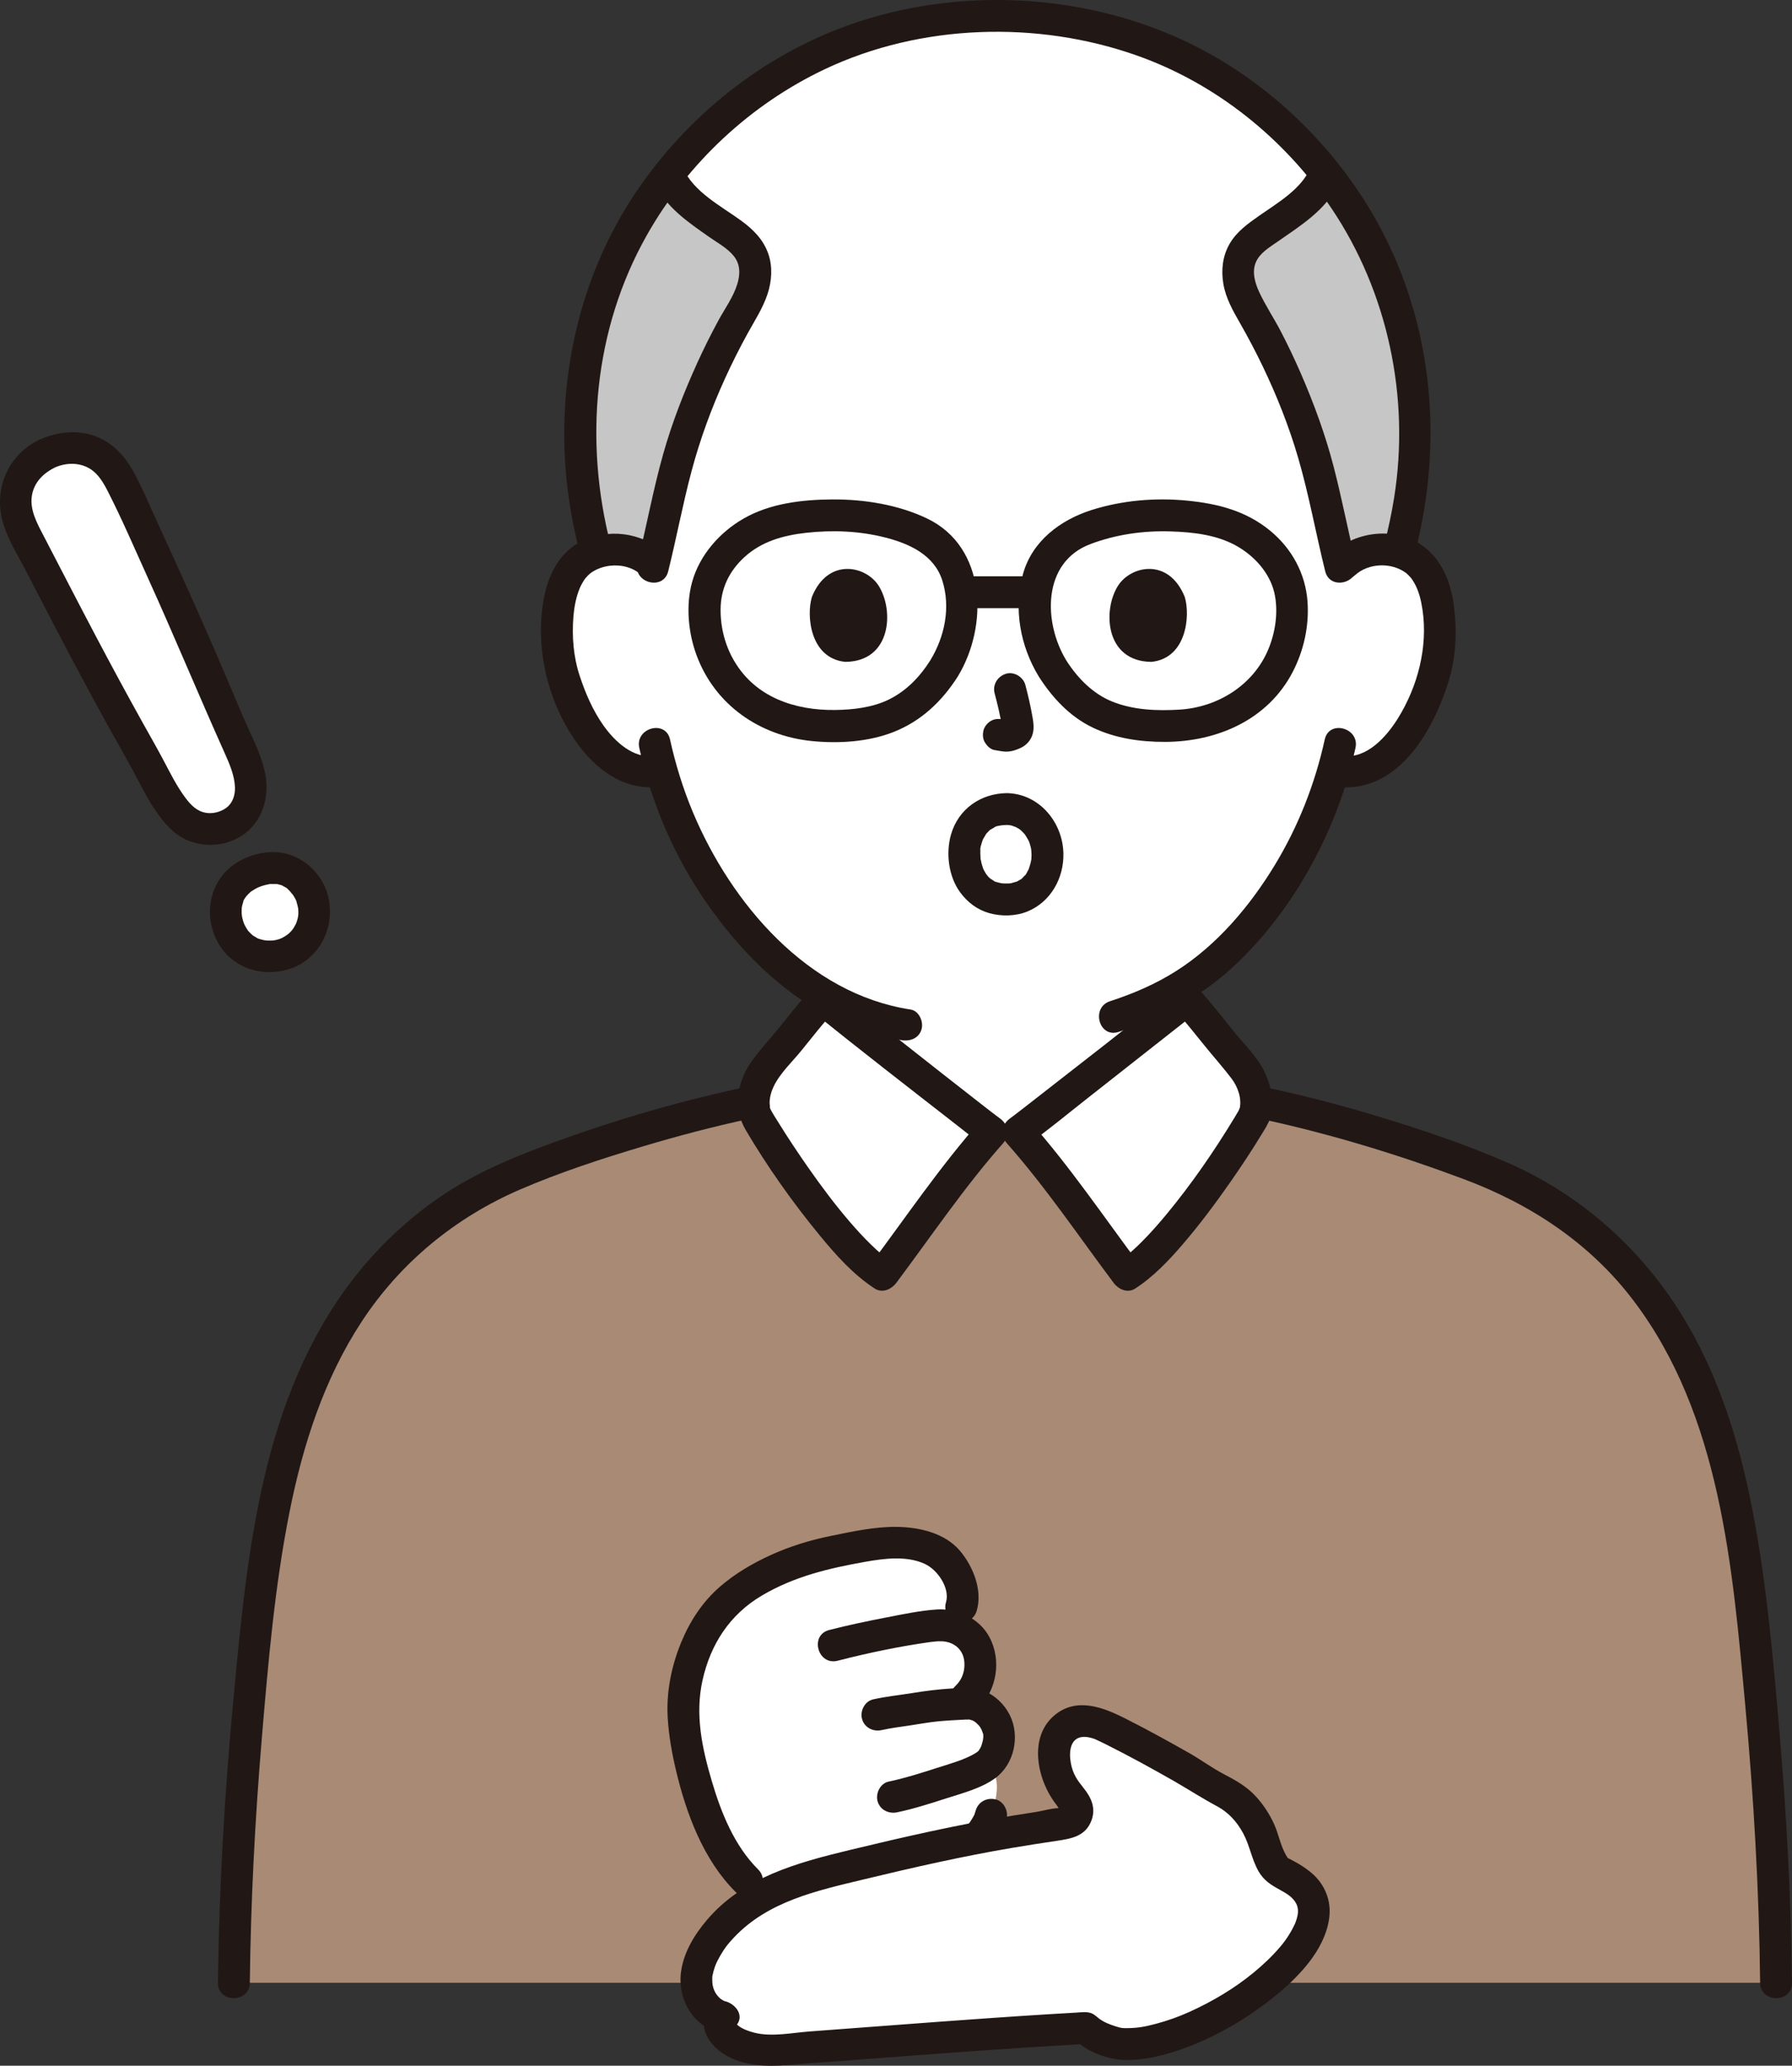 <?xml version="1.0" encoding="UTF-8"?><svg id="b" xmlns="http://www.w3.org/2000/svg" width="269.988" height="311.197" viewBox="0 0 269.988 311.197"><rect x="0" y="0" width="269.988" height="311.197" fill="#333333" stroke="none"/><defs><style>.d{fill:none;}.d,.e,.f,.g,.h{stroke-width:0px;}.e{fill:#a98a75;}.f{fill:#fff;}.g{fill:#c6c6c6;}.h{fill:#211715;}</style></defs><g id="c"><path class="f" d="m90.332,45.876c4.712-15.01,14.184-25.151,22.807-31.563,9.976-7.419,22.455-11.85,37.136-11.85s27.16,4.422,37.136,11.841c11.583,8.614,24.7,23.959,25.75,48.795.251,5.936-.505,12.738-2.299,19.639l-.111.427c2.54.721,3.773,2.35,4.379,3.4,2.305,3.997,2.207,11.363.66,15.92-1.096,3.227-2.891,8.165-7.217,11.705-1.962,1.606-4.944,2.608-7.669,1.825-1.929,6.73-5.449,14.875-11.671,22.447-3.438,4.184-6.762,7.25-10.392,9.615v2.528c-1.109.898-23.723,18.728-25.437,19.943h-3.984c-1.715-1.215-24.328-19.045-25.437-19.943,0,0,0-.289-.006-.737-4.522-2.725-8.681-6.552-12.669-11.405-6.2-7.545-9.718-15.66-11.653-22.382-2.651.654-5.505-.336-7.404-1.89-4.327-3.54-6.122-8.477-7.217-11.705-1.547-4.557-1.644-11.923.66-15.92.585-1.014,1.756-2.569,4.123-3.326l-.128-.491c-1.794-6.901-2.55-13.703-2.299-19.639.268-6.349,1.325-12.077,2.943-17.231Z"/><path class="g" d="m94.395,82.945c-.653-.126-1.302-.172-1.918-.15-1.022.036-1.902.197-2.659.44-1.887-7.068-2.685-14.052-2.428-20.128.674-15.945,6.322-27.978,13.344-36.829.06.149.092.227.092.227,1.486,3.666,7.233,6.985,10.106,9.165,3.99,3.027,3.297,7.039,1.065,10.834-3.548,6.034-6.464,12.439-8.698,19.073-2.149,6.38-3.246,12.993-4.843,19.466-1.163-1.16-2.621-1.82-4.06-2.097Z"/><path class="g" d="m204.821,83.423c-1.043.43-2.032,1.094-2.838,2.038-1.655-6.607-2.753-13.368-4.948-19.885-2.234-6.634-5.15-13.038-8.698-19.073-2.232-3.796-2.924-7.807,1.065-10.834,2.873-2.18,8.62-5.499,10.106-9.165l.167-.412c7.088,8.867,12.807,20.954,13.485,37.005.256,6.057-.536,13.016-2.41,20.06-.698-.2-1.495-.331-2.405-.363-1.124-.04-2.359.148-3.525.628Z"/><path class="e" d="m264.023,243.967c-2.037-18.24-5.482-35.95-16.389-49.96-4.683-6.03-10.564-11.02-17.151-14.57-5.054-2.72-10.488-4.59-15.885-6.44-3.493-1.2-7.022-2.38-10.583-3.35-5.854-1.595-8.666-2.386-13.427-3.407h-1.32c-.003.616-.089,1.216-.292,1.763-.981,1.96-11.828,19.352-19.132,24.032-2.308-3.075-11.868-16.345-16.441-21.489h-3.984c-4.573,5.144-14.133,18.414-16.441,21.489-7.305-4.68-18.151-22.072-19.132-24.032-.203-.547-.288-1.146-.291-1.763h-1.316c-4.761,1.021-7.573,1.812-13.427,3.407-3.561.97-7.091,2.15-10.583,3.35-5.396,1.85-10.831,3.72-15.885,6.44-6.586,3.55-12.468,8.54-17.151,14.57-10.907,14.01-14.352,31.72-16.389,49.96-2.031,18.193-3.369,36.417-3.565,54.74h232.349c-.196-18.323-1.534-36.548-3.565-54.74Z"/><path class="h" d="m213.175,83.375c2.375-9.256,3.009-18.665,1.63-28.125-1.12-7.685-3.616-15.171-7.4-21.958-6.5-11.657-16.939-21.55-29.056-27.187-15.56-7.238-34.368-8.085-50.536-2.303-12.996,4.648-24.271,13.698-31.976,25.12-9.248,13.71-12.534,30.823-9.999,47.074.388,2.488.911,4.95,1.537,7.388.767,2.99,5.398,1.723,4.629-1.276-4.017-15.655-2.565-32.49,5.452-46.679,6.152-10.89,15.654-19.72,26.82-25.008,14.428-6.833,32.011-7.361,47.001-2.061,11.92,4.214,22.216,12.481,29.293,22.976,8.539,12.663,11.879,28.543,9.479,43.61-.384,2.408-.894,4.792-1.5,7.153-.768,2.994,3.86,4.271,4.629,1.276h0Z"/><path class="h" d="m98.753,27.716c1.503,3.459,5.052,5.848,8.028,7.94,1.254.882,2.794,1.703,3.77,2.913,1.02,1.265.982,2.784.522,4.26-.605,1.942-1.869,3.67-2.833,5.445-1.126,2.073-2.179,4.185-3.157,6.331-2.03,4.455-3.821,9.046-5.154,13.759-1.532,5.417-2.529,10.966-3.884,16.428-.744,2.998,3.884,4.277,4.629,1.276,1.241-4.999,2.182-10.069,3.506-15.048,1.276-4.795,2.989-9.478,5.048-13.992,1.042-2.285,2.168-4.531,3.376-6.732,1.084-1.974,2.332-3.867,3.043-6.022.634-1.922.781-4.103.109-6.035-.745-2.14-2.259-3.656-4.052-4.968-3.053-2.234-7.225-4.34-8.805-7.977-.517-1.189-2.26-1.46-3.284-.861-1.228.718-1.38,2.09-.861,3.284h0Z"/><path class="h" d="m197.436,25.293c-1.4,3.223-4.929,5.25-7.69,7.184-1.71,1.198-3.434,2.415-4.496,4.266s-1.286,3.946-.937,6.018c.364,2.16,1.45,4.068,2.524,5.942,1.21,2.113,2.344,4.269,3.398,6.464,2.134,4.441,3.962,9.053,5.344,13.785,1.645,5.634,2.669,11.423,4.082,17.116.744,2.996,5.374,1.727,4.629-1.276-1.203-4.845-2.124-9.756-3.385-14.587-1.247-4.776-2.945-9.406-4.911-13.931-.94-2.163-1.955-4.294-3.043-6.387-1.038-1.996-2.323-3.898-3.26-5.94-.619-1.348-1.09-2.995-.483-4.432.592-1.401,2.036-2.245,3.228-3.078,3.318-2.318,7.465-4.852,9.145-8.72.516-1.188.351-2.575-.861-3.284-1.015-.594-2.764-.334-3.284.861h0Z"/><path class="d" d="m125.261,151.979v5.476c0,1.427,0,2.982-.527,4.37-.707,1.825-1.658,3.406-3.188,4.64-3.239,2.609-6.568,3.856-10.669,5.399l-5.617,2.211"/><path class="d" d="m176.696,150.771v6.684c0,1.427,0,2.982.527,4.37.707,1.825,1.658,3.406,3.188,4.64,3.239,2.609,6.568,3.856,10.669,5.399l5.604,2.211"/><path class="f" d="m123.982,150.602c-2.61,2.92-5.829,7.199-8.382,10.157-1.503,1.741-2.609,4.938-1.754,7.244.981,1.96,11.828,19.352,19.132,24.032,2.308-3.075,11.868-16.345,16.441-21.489-1.715-1.215-24.328-19.045-25.437-19.943Z"/><path class="f" d="m178.84,150.602c2.61,2.92,5.829,7.199,8.382,10.157,1.503,1.741,2.609,4.938,1.754,7.244-.981,1.96-11.828,19.352-19.132,24.032-2.308-3.075-11.868-16.345-16.441-21.489,1.715-1.215,24.328-19.045,25.437-19.943Z"/><path class="h" d="m177.143,152.299c1.505,1.695,2.925,3.462,4.344,5.228,1.33,1.655,2.768,3.251,4.05,4.94.956,1.26,1.583,3.002,1.23,4.578.098-.438-.062.118-.176.317-.202.354-.412.704-.624,1.052-3.066,5.055-6.461,9.98-10.231,14.535-1.207,1.458-2.461,2.882-3.803,4.218-.565.563-1.146,1.11-1.751,1.63-.702.602-.737.635-1.549,1.165l3.284.861c-5.519-7.366-10.711-15.073-16.816-21.975l-.486,3.769c3.228-2.306,6.298-4.867,9.418-7.315,4.351-3.412,8.696-6.832,13.036-10.258,1.157-.913,2.321-1.82,3.469-2.746,1.009-.815.848-2.546,0-3.394-.998-.998-2.382-.817-3.394,0-7.119,5.746-14.362,11.348-21.577,16.973-.456.356-.913.711-1.37,1.066-.188.146-.377.292-.566.438-.323.251.107-.082.142-.109-.105.081-.21.163-.316.244-.419.322-.835.65-1.265.957-1.304.932-1.578,2.534-.486,3.769,5.836,6.597,10.791,13.964,16.066,21.003.747.997,2.098,1.634,3.284.861,2.791-1.82,5.121-4.292,7.273-6.81,2.508-2.934,4.823-6.04,7.03-9.205,1.653-2.371,3.255-4.783,4.754-7.255.426-.702.902-1.417,1.179-2.196.816-2.3.259-4.917-.732-7.065-1.059-2.294-3.055-4.183-4.628-6.136-1.771-2.2-3.518-4.422-5.394-6.535-2.055-2.315-5.44,1.09-3.394,3.394Z"/><path class="h" d="m122.285,148.905c-1.598,1.8-3.101,3.68-4.607,5.556-1.494,1.86-3.183,3.641-4.549,5.595-2.089,2.989-2.678,6.957-.799,10.146,3.278,5.563,7.066,10.912,11.162,15.898,2.424,2.951,5.052,5.905,8.275,8.006,1.174.766,2.538.135,3.284-.861,5.275-7.04,10.23-14.407,16.066-21.003,1.093-1.235.819-2.837-.486-3.769-.364-.26-.716-.536-1.071-.808-.134-.103-.268-.206-.402-.309-.299-.23.428.333-.087-.068-.379-.295-.759-.589-1.138-.884-1.987-1.546-3.969-3.099-5.95-4.653-4.309-3.38-8.612-6.767-12.91-10.16-1.132-.894-2.271-1.781-3.394-2.687-1.008-.813-2.409-.985-3.394,0-.842.842-1.014,2.576,0,3.394,7.195,5.807,14.514,11.47,21.808,17.152,1.363,1.062,2.708,2.161,4.115,3.166l-.486-3.769c-6.106,6.902-11.298,14.609-16.816,21.975l3.284-.861c-1.024-.668-1.824-1.36-2.907-2.408-1.158-1.12-2.245-2.312-3.294-3.534-2.218-2.584-4.256-5.316-6.208-8.106-1.583-2.261-3.113-4.561-4.564-6.91-.391-.634-.82-1.269-1.151-1.937-.033-.066-.144-.37-.066-.124.046.145-.051-.613-.05-.801.008-.848.248-1.708.613-2.471.967-2.025,2.849-3.751,4.246-5.489,1.595-1.985,3.18-3.979,4.87-5.884,2.045-2.303-1.338-5.71-3.394-3.394Z"/><path class="h" d="m96.318,112.67c1.7,7.718,4.779,15.206,9.112,21.821,4.658,7.113,10.801,13.783,18.268,17.989,3.777,2.128,7.915,3.576,12.2,4.229,1.28.195,2.581-.323,2.952-1.676.312-1.135-.387-2.756-1.676-2.952-15.455-2.357-26.998-15.937-32.776-29.706-1.486-3.541-2.625-7.231-3.451-10.981-.664-3.015-5.293-1.739-4.629,1.276h0Z"/><path class="h" d="m199.593,111.394c-1.476,6.703-3.994,13.128-7.567,18.995-3.744,6.147-8.664,11.976-14.782,15.87-3.121,1.986-6.491,3.431-10.001,4.574-2.925.952-1.673,5.589,1.276,4.629,6.948-2.262,13.197-5.732,18.414-10.893,6.018-5.954,10.644-13.186,13.867-20.99,1.458-3.528,2.599-7.179,3.421-10.907.663-3.01-3.963-4.296-4.629-1.276h0Z"/><path class="h" d="m149.858,104.467c.445,1.698.873,3.423,1.128,5.161l-.086-.638c.03.238.044.473.019.712l.086-.638c-.017.111-.041.215-.078.32l.242-.573c-.033.075-.068.138-.113.206l.375-.486c-.053.064-.103.114-.169.166l.486-.375c-.13.084-.268.151-.409.216l.573-.242c-.225.094-.448.163-.689.201l.638-.086c-.217.026-.429.024-.647-.001l.638.086c-.244-.034-.483-.093-.727-.126-.67-.09-1.239-.115-1.849.242-.498.291-.973.862-1.103,1.434-.14.614-.11,1.304.242,1.849.312.484.835,1.022,1.434,1.103.533.072,1.051.208,1.593.232.82.036,1.586-.213,2.319-.548.901-.411,1.602-1.207,1.842-2.178.203-.82.114-1.552-.025-2.374-.281-1.663-.665-3.311-1.093-4.942-.318-1.214-1.729-2.072-2.952-1.676-1.25.404-2.018,1.651-1.676,2.952h0Z"/><path class="h" d="m122.328,89.916c-.862,2.801-.3,9.245,5.006,9.793,7.014-.042,7.387-7.832,5.026-11.495-1.933-2.999-7.617-4.246-10.032,1.702Z"/><path class="h" d="m178.494,89.916c.862,2.801.301,9.245-5.006,9.793-7.014-.042-7.387-7.833-5.026-11.495,1.933-2.999,7.617-4.246,10.032,1.703Z"/><path class="h" d="m100.056,83.251c-3.419-3.104-8.508-3.719-12.62-1.607-2.965,1.523-4.622,4.585-5.33,7.73-1.685,7.483.221,15.963,4.593,22.237,3.091,4.435,7.48,7.674,13.105,6.887,1.285-.18,1.988-1.819,1.676-2.952-.38-1.383-1.663-1.857-2.952-1.676-3.146.44-5.909-2.186-7.575-4.527-1.626-2.285-2.729-4.848-3.606-7.498-.957-2.892-1.201-5.981-.95-9.008.115-1.385.381-2.809.899-4.103.174-.435.393-.853.644-1.249.102-.16.207-.32.323-.471-.284.372.248-.247.348-.349.703-.715,1.971-1.277,3.232-1.429,1.737-.21,3.508.22,4.819,1.409,2.283,2.072,5.687-1.312,3.394-3.394h0Z"/><path class="h" d="m204.16,86.645c2.029-1.842,5.453-1.965,7.656-.34.102.075.089.063.307.276.193.188.377.382.551.588-.248-.295.025.032.108.163.119.189.237.377.346.572.665,1.199.991,2.606,1.19,3.952.834,5.646-.727,11.595-3.725,16.4-1.703,2.73-4.688,6.119-8.3,5.613-1.282-.179-2.578.312-2.952,1.676-.309,1.123.384,2.772,1.676,2.952,9.297,1.301,14.672-7.92,17.134-15.524,1.242-3.835,1.424-8.07.848-12.039-.492-3.386-1.804-6.646-4.65-8.696-4.054-2.92-9.98-2.26-13.584,1.012-2.292,2.081,1.11,5.467,3.394,3.394h0Z"/><path class="h" d="m269.988,298.707c-.143-12.69-.821-25.368-1.906-38.012-1.005-11.703-2.046-23.518-4.418-35.038-2.136-10.372-5.596-20.664-11.535-29.512-6.206-9.246-14.819-16.545-25.032-21.003-6.212-2.712-12.722-4.895-19.202-6.871-5.483-1.672-11.065-3.138-16.669-4.346-3.012-.649-4.299,3.977-1.276,4.629,10.389,2.239,20.614,5.352,30.564,9.072,10.083,3.77,18.984,9.613,25.553,18.251,13.148,17.293,14.967,40.255,16.886,61.125,1.275,13.867,2.078,27.778,2.235,41.704.035,3.087,4.835,3.095,4.8,0h0Z"/><path class="h" d="m37.639,298.707c.139-12.361.785-24.71,1.823-37.027.954-11.33,1.938-22.759,4.164-33.923,2.011-10.089,5.196-20.019,10.877-28.675,5.838-8.894,14.114-15.679,23.863-19.887,5.981-2.581,12.298-4.64,18.536-6.504,5.264-1.573,10.605-2.979,15.976-4.137,3.018-.65,1.741-5.279-1.276-4.629-10.682,2.302-21.229,5.496-31.432,9.4-5.437,2.081-10.668,4.591-15.369,8.054-4.365,3.216-8.237,6.972-11.558,11.259-13.852,17.885-16.011,41.392-18.054,63.134-1.341,14.274-2.188,28.596-2.349,42.934-.035,3.09,4.765,3.092,4.8,0h0Z"/><path class="h" d="m144.296,101.927c4.626-7.575,4.392-19.526-4.644-23.827-4.377-2.083-9.464-2.889-14.279-2.86-4.504.028-9.36.594-13.326,2.873-3.615,2.077-6.638,5.496-7.768,9.557-.974,3.502-.594,7.609.649,10.995,2.763,7.529,9.531,12.189,17.401,12.976,4.031.403,8.493.131,12.289-1.363,4.161-1.638,7.295-4.61,9.678-8.351,1.664-2.613-2.488-5.024-4.145-2.423-1.588,2.494-3.604,4.598-6.285,5.903-2.417,1.176-5.33,1.522-8.058,1.553-6.059.069-11.973-1.908-15.186-7.375-1.399-2.38-2.075-5.066-2.054-7.801.024-3.132,1.293-5.754,3.599-7.863,2.584-2.364,5.869-3.271,9.278-3.651,3.996-.445,8.072-.283,11.975.717,3.577.917,7.323,2.613,8.545,6.447,1.296,4.066.367,8.498-1.814,12.069-1.614,2.643,2.535,5.058,4.145,2.423Z"/><path class="h" d="m160.658,99.504c-3.472-5.686-3.678-14.78,3.611-17.533,3.853-1.455,7.936-2.039,12.043-1.915,3.525.106,7.271.529,10.341,2.388,2.664,1.613,4.899,4.229,5.447,7.36.467,2.668.019,5.537-1.012,8.016-2.239,5.38-7.607,8.732-13.367,9.084-3.377.206-6.936.073-10.115-1.198-2.923-1.17-5.243-3.523-6.949-6.201-1.655-2.598-5.81-.193-4.145,2.423,2.031,3.189,4.686,6.044,8.142,7.691,3.399,1.619,7.136,2.155,10.876,2.146,7.849-.02,15.505-3.324,19.245-10.56,1.665-3.221,2.472-6.904,2.223-10.527-.291-4.242-2.368-8.052-5.651-10.743-3.625-2.971-7.83-4.051-12.418-4.508-4.832-.482-9.86-.059-14.496,1.416s-8.869,4.627-10.276,9.521c-1.506,5.239-.458,10.959,2.355,15.565,1.608,2.632,5.761.223,4.145-2.423Z"/><path class="h" d="m144.921,91.62h10.968c1.255,0,2.458-1.104,2.4-2.4s-1.055-2.4-2.4-2.4h-10.968c-1.255,0-2.458,1.104-2.4,2.4s1.055,2.4,2.4,2.4h0Z"/><path class="f" d="m43.563,143.451c2.128-1.036,3.406-2.947,3.743-5.148.377-3.546-1.705-6.261-4.12-7.205-1.565-.611-3.669-.347-5.4.469-.849.4-3.249,1.647-3.707,4.714-.486,3.257,1.432,6.735,4.658,7.576,1.512.395,3.281.346,4.826-.406Z"/><path class="f" d="m7.067,68.35c1.834-.857,3.944-1.131,5.827-.608,3.708,1.03,5.041,4.193,6.52,7.367,1.862,3.997,3.704,8.002,5.521,12.02,3.23,7.14,6.394,14.313,9.376,21.561,1.405,3.415,4.365,8.191,3.246,12.002-1.272,4.331-7.083,5.559-10.18,2.494-2.544-2.518-4.192-6.442-5.944-9.526-1.962-3.453-3.875-6.935-5.767-10.427-4.066-7.504-7.945-15.116-11.886-22.676-.752-1.443-1.309-3.013-1.413-4.647-.21-3.302,1.755-6.182,4.702-7.559Z"/><path class="h" d="m44.774,145.523c3.678-1.856,5.499-5.928,4.788-9.917-.661-3.712-3.772-6.791-7.535-7.195-2.909-.313-6.344.94-8.29,3.188-2.517,2.907-2.747,7.111-.883,10.433,2.385,4.251,7.63,5.48,11.92,3.492,1.143-.53,1.517-2.266.861-3.284-.759-1.177-2.062-1.427-3.284-.861.423-.196-.255.09-.289.1-.146.046-.294.086-.442.122.026-.006-.701.124-.352.077s-.38.019-.355.018c-.371.014-.743,0-1.111-.042.457.052.082.009-.009-.015-.228-.06-.458-.103-.684-.173-.145-.045-.287-.098-.429-.152.5.191.184.08.082.017-.254-.156-.508-.304-.759-.466.448.29.119.09.002-.014-.11-.098-.218-.2-.321-.305-.082-.084-.158-.177-.241-.26-.332-.332.23.357-.115-.146-.169-.246-.32-.502-.456-.767-.066-.13-.223-.517-.02.003-.044-.112-.088-.223-.127-.336-.099-.284-.181-.574-.244-.868-.007-.031-.119-.617-.05-.216.065.377-.02-.328-.023-.403-.01-.274.019-.545.019-.818-.001-.372-.134.618,0-.017.027-.13.051-.259.083-.388.046-.184.107-.361.162-.543.138-.456-.039.037-.041.076.014-.258.359-.65.496-.867.245-.389-.068.128-.093.113,0,0,.275-.312.297-.335.146-.153.305-.289.459-.434.387-.363-.423.265.07-.053.185-.119.366-.241.557-.349.128-.073.259-.142.391-.208.108-.054.656-.265.229-.109.315-.114.632-.218.957-.3.18-.045.36-.082.542-.118.662-.134-.437-.003.229-.024.357-.011.702.001,1.058.009-.455-.01-.165-.033-.032.003.191.051.383.106.574.154.406.104-.089-.054-.096-.051.05-.024.382.191.433.219.209.116.547.256.692.448-.331-.439-.108-.076.034.054.084.077.166.156.246.238.12.122.622.822.299.313.161.253.332.494.474.759.058.107.11.217.164.326.236.475-.091-.363.038.114.101.373.204.738.285,1.116-.112-.522-.014-.095-.003.056.017.241.023.482.018.723-.003.142-.015.284-.022.426.026-.543-.009-.001-.042.137-.085.366-.199.722-.338,1.071.194-.487.069-.163.012-.066-.11.186-.204.381-.319.564-.083.131-.171.257-.26.384.326-.46-.007-.009-.099.09-.128.138-.262.271-.401.398-.098.09-.557.404-.109.106-.332.221-.662.427-1.019.607-1.123.567-1.533,2.241-.861,3.284.74,1.148,2.082,1.467,3.284.861Z"/><path class="h" d="m8.279,70.422c1.661-.731,3.637-.779,5.218.162,1.337.796,2.116,2.196,2.802,3.543,2.141,4.207,4.007,8.577,5.958,12.874,3.998,8.805,7.687,17.743,11.644,26.563.701,1.562,1.438,3.301,1.499,5.033.047,1.323-.43,2.458-1.298,3.097-.944.695-2.158.921-3.094.752-1.369-.247-2.249-1.14-3.144-2.352-1.215-1.644-2.146-3.492-3.093-5.297-1.042-1.983-2.161-3.923-3.25-5.88-2.393-4.298-4.734-8.626-7.03-12.977-2.68-5.081-5.306-10.19-7.956-15.286-.989-1.902-2.159-4.009-1.683-6.234.403-1.886,1.752-3.172,3.429-3.998,1.163-.572,1.482-2.222.861-3.284-.694-1.186-2.117-1.435-3.284-.861-4.541,2.235-6.743,7.14-5.524,12.024.672,2.693,2.263,5.17,3.53,7.614,1.36,2.623,2.717,5.247,4.082,7.866,2.667,5.117,5.377,10.21,8.161,15.264,1.314,2.387,2.694,4.74,3.977,7.143,1.084,2.031,2.095,4.114,3.412,6.01,1.212,1.744,2.603,3.437,4.586,4.312,1.876.828,3.996.998,5.98.446,4.551-1.265,6.689-5.611,5.947-10.09-.384-2.317-1.387-4.492-2.366-6.609-1.045-2.259-1.985-4.557-2.953-6.85-2.287-5.415-4.659-10.794-7.075-16.152-1.342-2.977-2.698-5.949-4.066-8.914-1.159-2.512-2.214-5.129-3.584-7.537-1.197-2.104-2.85-3.914-5.1-4.886-2.984-1.289-6.095-.922-9.006.358-1.187.522-1.462,2.256-.861,3.284.716,1.224,2.092,1.385,3.284.861Z"/><path class="h" d="m151.693,119.485c-3.927.047-7.289,2.378-8.401,6.2-.824,2.833-.392,6.377,1.394,8.778,1.106,1.487,2.542,2.583,4.345,3.097,1.844.525,4.011.48,5.79-.256,3.509-1.451,5.499-5.054,5.394-8.8-.131-4.684-3.677-8.936-8.522-9.019-1.256-.021-2.457,1.119-2.4,2.4.059,1.319,1.054,2.377,2.4,2.4.193.003.382.015.574.029-.618-.046-.033.009.097.041.197.048.991.396.456.12.27.139.522.291.784.444.502.292-.334-.339.088.062.131.125.269.242.396.371s.238.276.366.405c-.326-.329-.121-.172-.042-.051.203.311.38.628.565.949.057.099.179.421-.014-.066.068.173.133.348.19.525.115.358.193.722.26,1.091-.115-.635.003.306.004.487,0,.272-.023.54-.039.811-.034.567.119-.546-.003.009-.035.16-.062.321-.1.48-.077.319-.181.627-.289.936-.155.443.054-.12.053-.123.024.053-.19.382-.219.435-.058.105-.296.648-.433.683l.178-.229c-.068.084-.138.166-.211.246-.073.08-.148.158-.225.234-.065.064-.273.317-.363.328.272-.204.302-.23.091-.078-.069.047-.139.093-.21.136-.12.074-.247.135-.367.208-.478.295.486-.137-.061.037-.291.092-.58.167-.874.247-.587.159.502,0-.128.023-.135.005-.27.018-.405.022-.203.006-.407.003-.61-.007-.266-.013-.538-.062-.119.01-.318-.055-.631-.121-.94-.218-.088-.028-.337-.068-.391-.138l.277.115c-.095-.044-.189-.091-.282-.141-.108-.058-.575-.429-.645-.409.142-.041.404.344.029-.003-.107-.099-.21-.202-.309-.31-.087-.094-.179-.256-.281-.329.321.23.241.337.121.14-.148-.243-.303-.478-.433-.733-.043-.084-.081-.17-.122-.254-.226-.457.185.538.028.056-.086-.263-.178-.521-.247-.79-.056-.218-.099-.437-.143-.658-.128-.644.019.491-.016-.134-.014-.245-.032-.488-.032-.733,0-.12.002-.24.007-.36.007-.175-.06-.904-.003-.239-.026-.305.133-.712.218-1.001.031-.107.065-.214.101-.319.036-.105.074-.208.115-.311-.138.319-.153.36-.043.123.158-.286.316-.56.489-.836.289-.46-.363.366.019-.019.112-.114.215-.236.33-.348.061-.059.274-.313.36-.319-.254.191-.308.235-.163.132.066-.047.134-.093.202-.136.139-.089.281-.171.427-.248.074-.039.149-.076.225-.111.162-.075.1-.05-.184.075.189-.189.754-.242,1.013-.296.131-.027.712-.062.098-.026.262-.016.521-.035.784-.038,1.255-.015,2.459-1.093,2.4-2.4-.058-1.287-1.055-2.416-2.4-2.4Z"/><path class="f" d="m112.519,283.319c-5.952-5.808-9.089-17.971-9.517-24.475-.328-4.982,1.264-9.87,3.08-13.14,2.254-4.057,5.723-6.404,7.85-7.613,6.051-3.439,9.942-4.085,16.663-5.274,1.295-.229,3.438-.429,4.753-.39,2.718.08,5.106.622,7.07,2.356,1.473,1.301,3.194,5.008,2.424,7.233l-1.094,3.159c1.9.609,3.262,2.04,3.752,3.97.628,2.47-.234,5.085-1.838,6.524l-1.152,1.034c.441-.024.851-.045,1.221-.067,2.064-.122,4.138,1.717,4.714,3.977.384,1.505-.327,3.981-1.489,5.011-.076.067-.155.132-.236.195,2.919,2.001.6,7.559.6,7.559-.35,1.263-.903,2.156-1.752,3.154-.343.403-.796.892-1.261,1.294-.427.37-1.012.805-1.521,1.049-3.387,1.621-5.995,2.361-11.005,4.171"/><path class="h" d="m134.42,285.361c3.237-1.167,6.52-2.213,9.688-3.561,1.592-.678,3.03-1.415,4.29-2.638,1.484-1.441,2.652-3.152,3.236-5.145.353-1.204-.427-2.668-1.676-2.952-1.286-.293-2.574.387-2.952,1.676-.06.203-.122.403-.193.602-.082.232.109-.158-.088.193-.193.344-.384.677-.611,1.001-.05.072-.23.288-.077.101-.13.159-.265.315-.402.468-.292.327-.598.643-.926.936-.045.041-.449.375-.148.143-.127.098-.26.19-.394.277-.312.204-.642.367-.98.525-.314.146-.629.289-.946.428-.057.025-.572.247-.27.118.3-.127-.269.11-.267.109-2.809,1.145-5.709,2.061-8.561,3.09-1.178.425-2.097,1.653-1.676,2.952.375,1.159,1.688,2.132,2.952,1.676h0Z"/><path class="h" d="m147.156,242.655c.903-3.065-.53-6.652-2.505-9.002-2.235-2.66-5.984-3.543-9.303-3.625-3.398-.083-6.848.682-10.161,1.355-3.157.641-6.192,1.57-9.125,2.914-2.718,1.245-5.31,2.763-7.576,4.724-2.647,2.291-4.532,5.191-5.86,8.408-1.477,3.577-2.266,7.541-2.024,11.416.164,2.63.63,5.262,1.236,7.824,1.544,6.53,4.137,13.527,8.984,18.347,2.193,2.181,5.588-1.212,3.394-3.394-3.564-3.545-5.564-8.52-6.963-13.263-1.477-5.009-2.564-10.042-1.407-15.234,1.207-5.416,4.095-9.88,8.896-12.729,4.886-2.898,10.093-4.13,15.63-5.112,2.849-.505,6.233-.946,8.955.313,1.977.915,3.819,3.68,3.2,5.781-.874,2.969,3.756,4.238,4.629,1.276h0Z"/><path class="h" d="m126.202,250.188c4.62-1.185,9.345-2.171,14.069-2.832-.579.081.41-.047.601-.064.349-.032.694-.053,1.044-.036.961.047,1.829.397,2.427.992.646.643.996,1.514.962,2.669-.035,1.184-.484,2.24-1.34,3.056-2.241,2.135,1.157,5.526,3.394,3.394,2.846-2.712,3.56-7.268,1.713-10.733-1.506-2.824-4.785-4.369-7.921-4.166-2.535.165-5.084.712-7.573,1.192-2.899.559-5.793,1.166-8.653,1.9-2.99.767-1.723,5.398,1.276,4.629h0Z"/><path class="h" d="m132.831,260.64c1.428-.321,2.885-.501,4.332-.714s2.818-.48,4.214-.609c1.371-.127,2.747-.2,4.122-.267.132-.006.757.007.624-.014-.305-.05.643.248.26.073.15.068.296.156.436.242.025.016.353.26.129.078.1.081.193.174.285.264.032.032.376.397.226.21.42.523.5.864.671,1.348.014.04.058.369.027.098-.036-.31-.01.171-.01.241,0,.119-.007.237-.015.356.026-.381-.026.139-.043.22-.063.29-.146.574-.242.855-.017.05-.192.409-.048.117-.054.108-.109.215-.171.319-.03.05-.299.454-.132.235.145-.189-.072.077-.091.093-.169.145-.203.192-.537.389-1.655.975-3.811,1.554-5.736,2.173-2.381.765-4.789,1.537-7.239,2.05-1.269.266-2.004,1.759-1.676,2.952.362,1.316,1.679,1.943,2.952,1.676,2.486-.52,4.93-1.306,7.345-2.084,2.482-.8,5.344-1.524,7.45-3.077,2.863-2.112,3.737-6.324,2.184-9.47-.799-1.618-2.194-2.954-3.855-3.653-1.562-.657-3.153-.48-4.799-.381-2.067.124-4.101.38-6.144.712-1.931.314-3.887.509-5.798.938-1.265.284-2.008,1.745-1.676,2.952.358,1.302,1.683,1.961,2.952,1.676h0Z"/><path class="f" d="m178.119,266.261c-3.875-2.208-10.972-6.052-12.693-6.645-1.721-.593-3.814-.512-5.145.73-1.045.975-1.435,2.48-1.453,3.91-.026,2.101.668,4.21,1.971,5.859l1.094,1.366c.966,1.207.252,3.01-1.279,3.229-15.566,2.232-22.002,3.916-36.685,7.447-13.681,3.29-18.991,11.62-19.034,16.064-.033,3.43,2.494,5.487,4.046,5.604-2.067,2.455,3.04,5.334,7.337,5.027,15.654-1.121,32.095-2.5,47.305-3.336.99,1.11,4.017,2.327,5.502,2.405,9.413.499,26.544-9.946,28.688-18.6,1.264-5.099-4.332-6.811-5.16-7.485-1.088-.886-1.468-2.35-1.905-3.684-1.009-3.081-2.759-6.454-6.491-8.297-2.398-1.083-3.812-2.29-6.099-3.594Z"/><path class="h" d="m179.331,264.189c-3.243-1.845-6.518-3.645-9.848-5.327s-7.327-3.217-10.623-.446c-4.004,3.367-2.553,9.847.267,13.427.169.214.784,1.25,1.008,1.259.066.003-.226-.174-.209-.349.046-.485.59-.317.05-.357-1.22-.092-2.721.396-3.932.582-1.193.182-2.385.37-3.576.566-8.224,1.35-16.33,3.202-24.429,5.155-7.902,1.905-16.099,4.11-21.571,10.592-1.873,2.218-3.457,4.826-3.861,7.745-.576,4.161,1.94,8.661,6.334,9.19l-2.072-3.611c-2.258,2.979.558,6.208,3.287,7.436,3.759,1.691,7.626,1.097,11.606.802,8.998-.666,17.993-1.372,26.994-1.999,4.941-.344,9.883-.664,14.828-.938l-1.697-.703c1.868,1.911,5.026,3.077,7.672,3.124,2.431.043,4.913-.489,7.222-1.215,5.454-1.716,10.536-4.603,14.994-8.157,3.696-2.946,7.802-7.063,8.483-11.971.364-2.626-.645-5.14-2.671-6.845-.801-.675-1.665-1.24-2.587-1.733-.267-.143-.541-.273-.804-.422-.088-.05-.195-.094-.273-.161.172.148-.065-.173-.179-.37-.807-1.39-1.106-3.157-1.773-4.633-.695-1.537-1.632-2.971-2.775-4.213-1.364-1.483-3.004-2.404-4.763-3.32s-3.378-2.109-5.1-3.107c-2.677-1.553-5.097,2.594-2.423,4.145,2.167,1.256,4.244,2.594,6.454,3.777,1.745.934,3.014,2.365,3.945,4.093.975,1.809,1.279,3.9,2.291,5.682.796,1.401,1.886,2.073,3.219,2.804,1.172.642,1.967,1.149,2.459,2.062.165.306.31.777.279,1.314-.037.629-.266,1.31-.523,1.916.131-.309-.27.521-.33.633-.182.338-.378.669-.586.992-.455.71-.77,1.127-1.273,1.717-1.194,1.401-2.541,2.669-3.96,3.839-2.911,2.398-6.235,4.364-9.666,5.919-1.614.731-3.295,1.332-5.007,1.788-1.63.435-2.735.648-4.289.667-.834.01-.916.017-1.854-.274-.847-.263-1.746-.617-2.463-1.15-.18-.134-.704-.625-1.096-.79-.737-.31-1.534-.173-2.311-.129-1.399.08-2.797.163-4.196.249-5.568.344-11.134.737-16.698,1.146-6.435.473-12.868.969-19.302,1.446-2.666.198-5.706.856-8.335.193-.853-.215-1.819-.561-2.468-1.082-.279-.224-.377-.398-.382-.382,0,.002.005.532.005.528l-.087.157c.078-.148.171-.285.279-.413,1.234-1.628-.509-3.423-2.072-3.611.31.037.18.027.025-.056-.258-.138-.369-.225-.452-.296-.52-.448-.862-.985-1.065-1.667-.163-.545-.139-1.049-.135-1.608.004-.635-.089.272.015-.113.064-.237.101-.481.166-.719.054-.196.114-.391.179-.583.038-.113.324-.834.093-.293.213-.497.462-.98.734-1.447.715-1.232,1.131-1.75,2.037-2.717,5.15-5.497,12.493-7.086,19.584-8.793,7.438-1.791,14.886-3.491,22.433-4.763,2.185-.368,4.375-.71,6.567-1.035,2.262-.335,4.436-.675,5.328-3.107.68-1.854-.036-3.414-1.189-4.855-.928-1.16-1.65-2.113-1.948-3.875-.276-1.628-.081-3.756,1.943-3.838.478-.019.899.086,1.359.216.098.028.19.067.286.095.459.133-.539-.247,0-.004.601.27,1.193.557,1.782.851,3.464,1.729,6.861,3.603,10.225,5.516,2.689,1.53,5.11-2.616,2.423-4.145Z"/></g></svg>